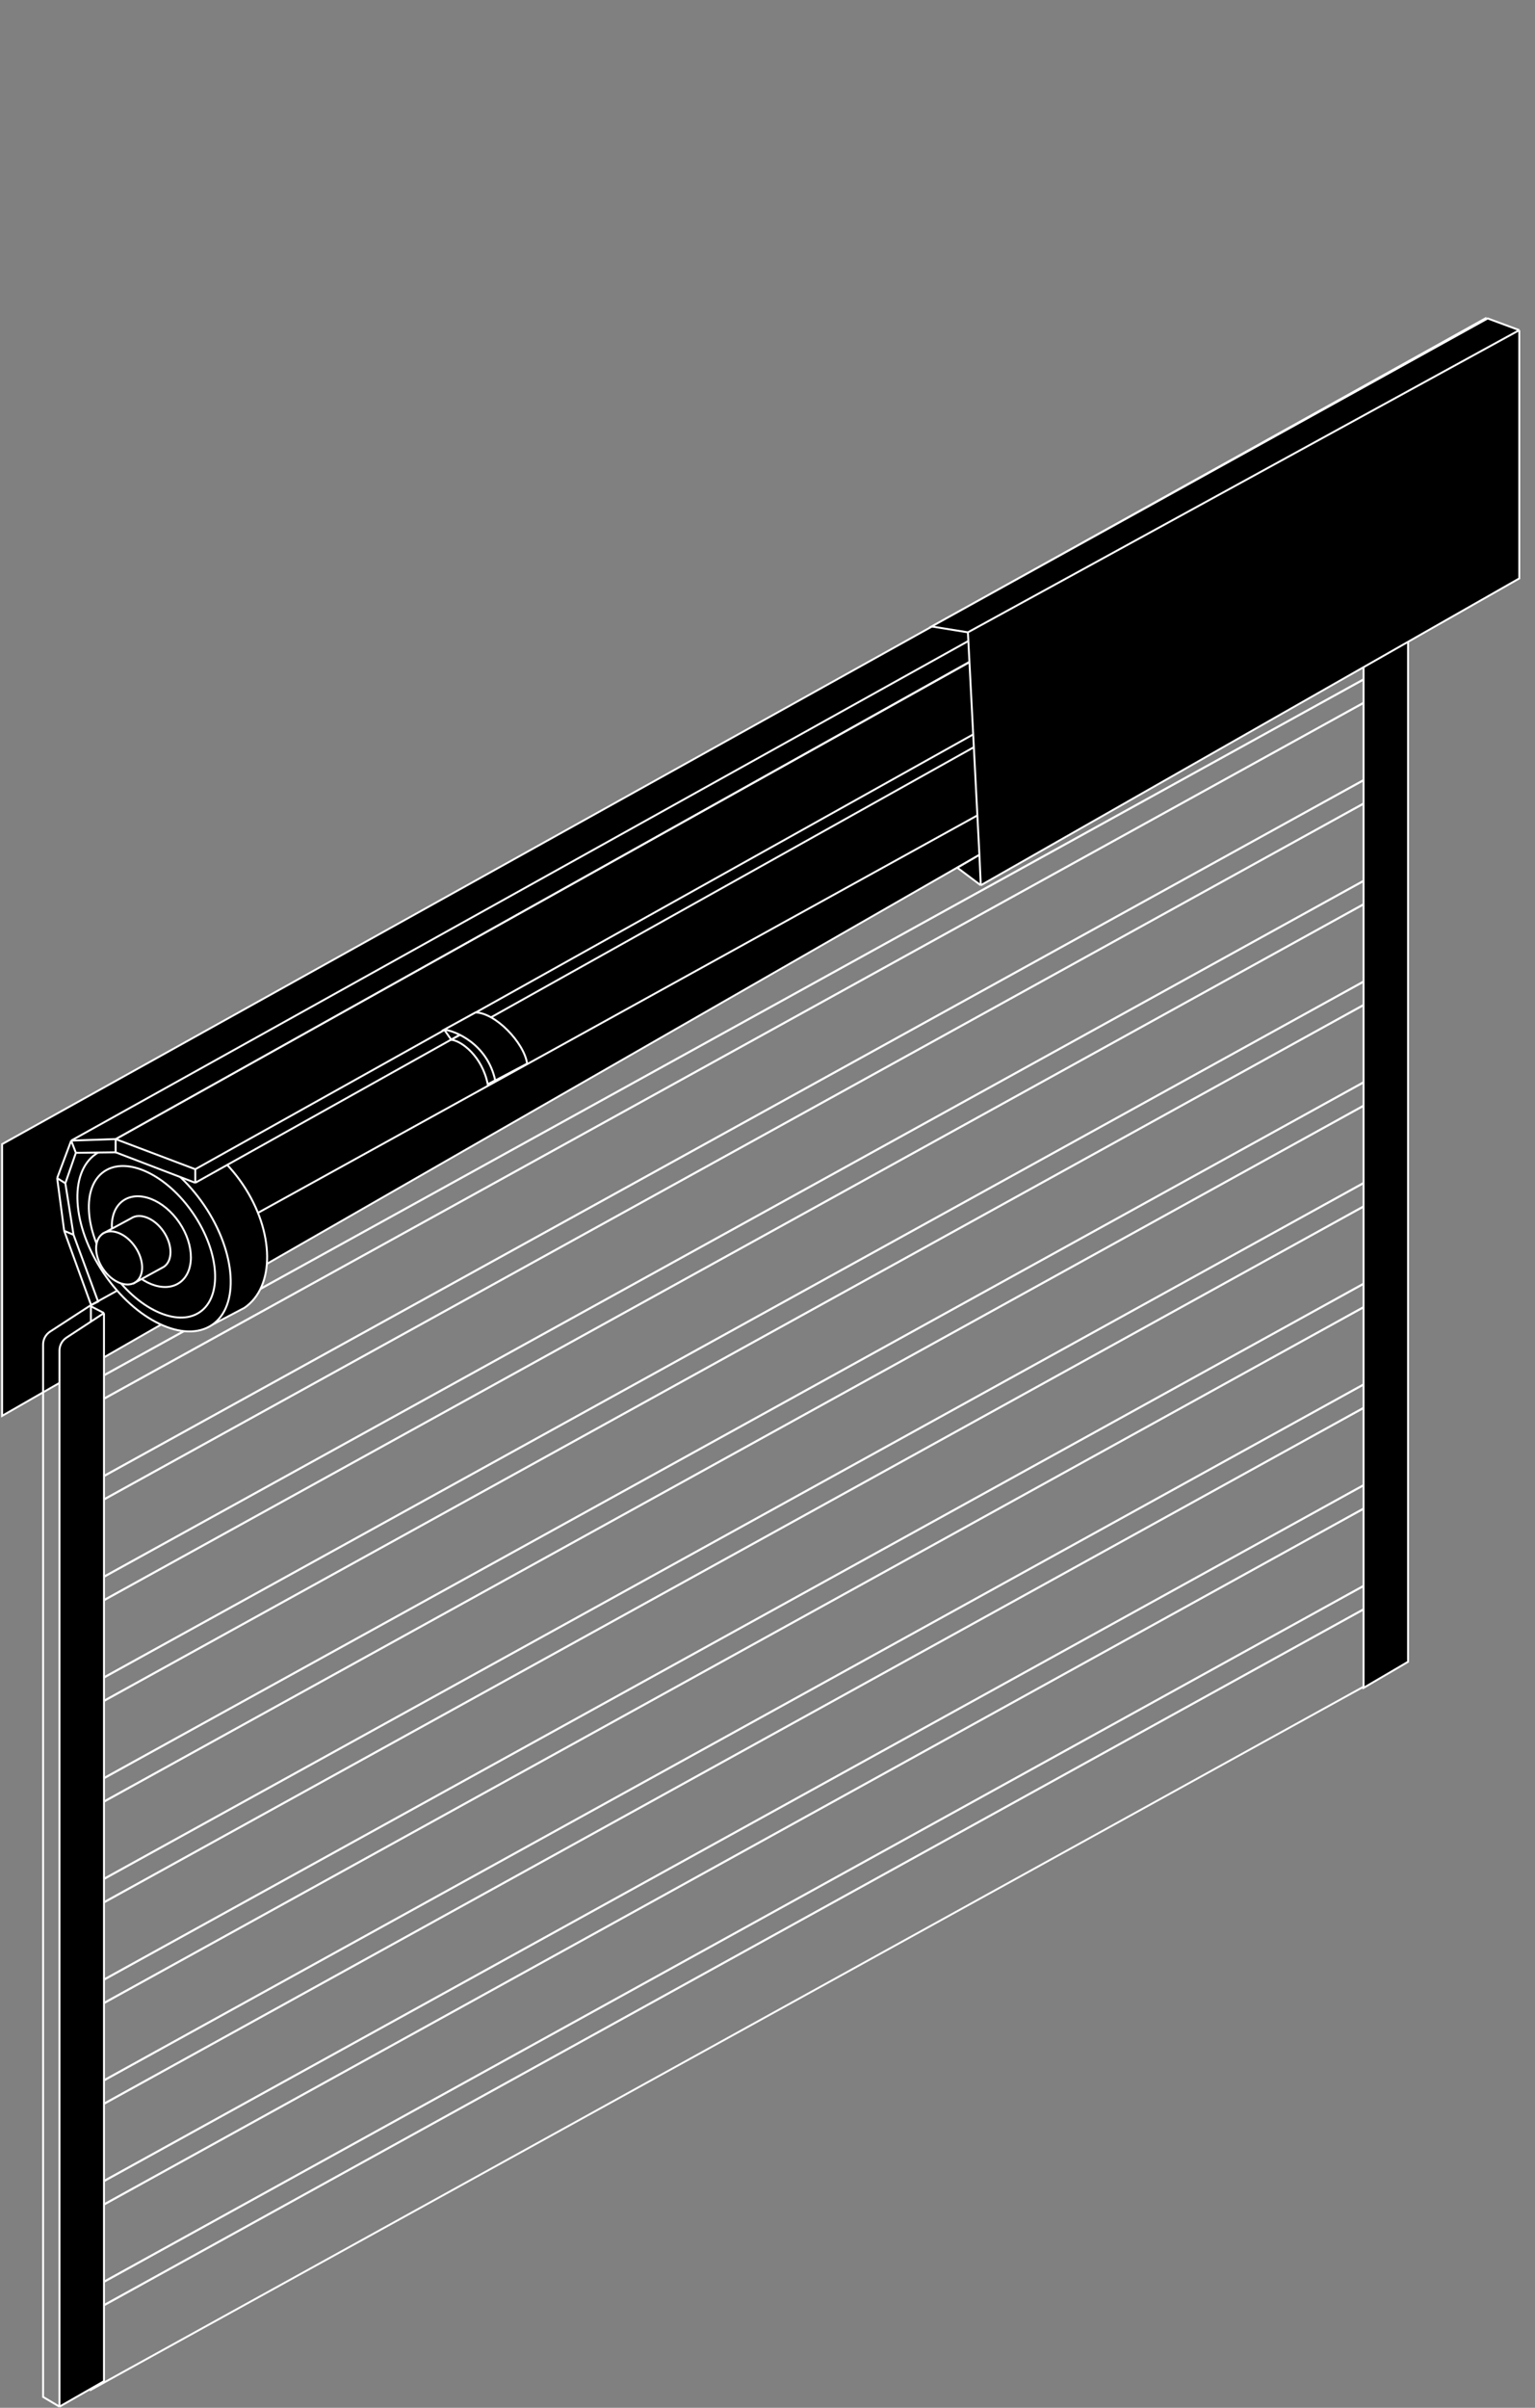 <svg width="722" height="1132" viewBox="0 0 722 1132" fill="none" xmlns="http://www.w3.org/2000/svg">
<rect x="0" y="0" width="722" height="1132" fill="#808080" stroke="none"/>
<path d="M488.298 338.076L105.618 552.267L115.529 568.785L488.298 364.506V338.076Z" fill="black" stroke="white" stroke-width="0.907"/>
<path d="M1 537.902L698.634 149.716V265.346L1 665.646V537.902Z" fill="black" stroke="white" stroke-width="0.907"/>
<path d="M707.877 256.935C704.298 259.363 699.581 259.474 694.8 257.6C690.021 255.727 685.226 251.883 681.571 246.496C677.917 241.11 676.117 235.233 676.142 230.101C676.167 224.965 678.014 220.624 681.593 218.195C685.172 215.767 689.888 215.656 694.669 217.53C699.448 219.404 704.243 223.248 707.898 228.634C711.552 234.021 713.352 239.897 713.327 245.03C713.302 250.165 711.455 254.507 707.877 256.935Z" fill="black" stroke="white" stroke-width="0.907"/>
<path d="M684.907 226.74L684.928 226.729L684.947 226.716C686.984 225.334 689.699 225.273 692.492 226.387C695.282 227.5 698.1 229.772 700.26 232.955C702.419 236.138 703.489 239.596 703.492 242.6C703.495 245.599 702.441 248.093 700.416 249.477L686.13 257.294L671.74 233.843L684.907 226.74Z" fill="black" stroke="white" stroke-width="0.907"/>
<path d="M687.064 256.715C685.027 258.097 682.312 258.158 679.518 257.044C676.728 255.931 673.91 253.659 671.751 250.476C669.591 247.293 668.521 243.835 668.518 240.831C668.515 237.824 669.575 235.324 671.612 233.942C673.649 232.56 676.364 232.498 679.158 233.612C681.948 234.726 684.766 236.997 686.925 240.181C689.085 243.364 690.155 246.822 690.158 249.826C690.161 252.833 689.101 255.333 687.064 256.715Z" fill="black" stroke="white" stroke-width="0.907"/>
<path d="M42.75 839.424V803.018L643.119 471.496V507.902L42.75 839.424Z" stroke="white" stroke-width="0.907"/>
<path d="M42.751 981.483V945.077L643.12 613.554V649.961L42.751 981.483Z" stroke="white" stroke-width="0.907"/>
<path d="M42.751 1123.54V1087.14L643.12 755.616V792.022L42.751 1123.54Z" stroke="white" stroke-width="0.907"/>
<path d="M42.751 792.071V755.665L643.12 424.142V460.549L42.751 792.071Z" stroke="white" stroke-width="0.907"/>
<path d="M42.751 934.132V897.726L643.12 566.204V602.61L42.751 934.132Z" stroke="white" stroke-width="0.907"/>
<path d="M42.75 1076.19V1039.79L643.119 708.263V744.67L42.75 1076.19Z" stroke="white" stroke-width="0.907"/>
<path d="M42.75 744.719V708.313L643.119 376.791V413.197L42.75 744.719Z" stroke="white" stroke-width="0.907"/>
<path d="M42.751 697.365V660.959L643.12 329.436V365.842L42.751 697.365Z" stroke="white" stroke-width="0.907"/>
<path d="M42.75 650.012V613.606L643.119 282.084V318.49L42.75 650.012Z" stroke="white" stroke-width="0.907"/>
<path d="M42.751 886.777V850.371L643.12 518.848V555.255L42.751 886.777Z" stroke="white" stroke-width="0.907"/>
<path d="M42.751 1028.84V992.432L643.12 660.91V697.316L42.751 1028.84Z" stroke="white" stroke-width="0.907"/>
<path d="M42.751 755.731V744.653L643.12 413.131V424.208L42.751 755.731Z" stroke="white" stroke-width="0.907"/>
<path d="M42.75 897.792V886.715L643.119 555.192V566.27L42.75 897.792Z" stroke="white" stroke-width="0.907"/>
<path d="M42.751 1039.85V1028.77L643.12 697.25V708.328L42.751 1039.85Z" stroke="white" stroke-width="0.907"/>
<path d="M42.75 803.085V792.008L643.119 460.485V471.563L42.75 803.085Z" stroke="white" stroke-width="0.907"/>
<path d="M42.751 945.143V934.065L643.12 602.543V613.62L42.751 945.143Z" stroke="white" stroke-width="0.907"/>
<path d="M42.75 1087.2V1076.12L643.119 744.602V755.68L42.75 1087.2Z" stroke="white" stroke-width="0.907"/>
<path d="M42.75 708.376V697.299L643.119 365.776V376.854L42.75 708.376Z" stroke="white" stroke-width="0.907"/>
<path d="M42.751 661.024V649.946L643.12 318.424V329.501L42.751 661.024Z" stroke="white" stroke-width="0.907"/>
<path d="M42.751 850.437V839.359L643.12 507.837V518.914L42.751 850.437Z" stroke="white" stroke-width="0.907"/>
<path d="M42.75 992.497V981.42L643.119 649.897V660.975L42.75 992.497Z" stroke="white" stroke-width="0.907"/>
<path d="M60.311 534.492L60.334 534.48L60.355 534.466C67.603 529.548 77.225 529.506 86.977 533.518C96.726 537.528 106.549 545.573 114.111 556.719C121.672 567.864 125.518 579.964 125.642 590.505C125.765 601.04 122.177 609.958 114.943 614.878L98.064 623.754L45.15 542.476L60.311 534.492Z" fill="black" stroke="white" stroke-width="0.907"/>
<path d="M99.742 622.898C93.307 627.264 84.418 626.844 75.17 622.478C65.933 618.117 56.423 609.851 48.856 598.698C41.289 587.545 37.122 575.654 36.484 565.459C35.844 555.252 38.74 546.837 45.175 542.471C51.609 538.105 60.499 538.525 69.746 542.891C78.984 547.252 88.493 555.518 96.06 566.671C103.627 577.824 107.794 589.715 108.433 599.91C109.072 610.117 106.177 618.532 99.742 622.898Z" fill="black" stroke="white" stroke-width="0.907"/>
<path d="M54.41 535.752L91.852 550.068L122.136 532.999L125.44 537.404L91.301 555.574L53.859 541.809H35.689L33.486 536.303L54.41 535.752Z" fill="black"/>
<path d="M93.939 616.911C88.648 620.5 81.334 620.174 73.71 616.587C66.097 613.006 58.259 606.204 52.025 597.017C45.792 587.829 42.369 578.032 41.854 569.634C41.339 561.225 43.738 554.308 49.029 550.719C54.32 547.129 61.634 547.455 69.258 551.042C76.871 554.623 84.709 561.425 90.943 570.612C97.176 579.8 100.599 589.597 101.114 597.995C101.629 606.404 99.23 613.321 93.939 616.911Z" fill="black" stroke="white" stroke-width="0.907"/>
<path d="M84.338 603.114C80.76 605.542 76.043 605.653 71.262 603.779C66.483 601.905 61.688 598.061 58.033 592.675C54.379 587.288 52.579 581.412 52.604 576.279C52.629 571.144 54.476 566.802 58.055 564.374C61.633 561.946 66.35 561.835 71.131 563.709C75.91 565.583 80.705 569.426 84.36 574.813C88.014 580.2 89.814 586.076 89.789 591.208C89.764 596.344 87.917 600.686 84.338 603.114Z" fill="black" stroke="white" stroke-width="0.907"/>
<path d="M659.615 288.679C656.036 291.107 651.319 291.219 646.538 289.344C641.759 287.471 636.964 283.627 633.31 278.24C629.655 272.854 627.855 266.977 627.88 261.845C627.906 256.71 629.752 252.368 633.331 249.939C636.91 247.511 641.627 247.4 646.408 249.275C651.186 251.148 655.981 254.992 659.636 260.378C663.291 265.765 665.09 271.641 665.065 276.774C665.04 281.909 663.194 286.251 659.615 288.679Z" fill="black" stroke="white" stroke-width="0.907"/>
<path d="M61.607 572.818L61.627 572.807L61.647 572.794C63.684 571.412 66.398 571.351 69.192 572.465C71.982 573.578 74.8 575.85 76.959 579.033C79.119 582.216 80.189 585.674 80.192 588.678C80.195 591.677 79.141 594.171 77.115 595.556L62.83 603.372L48.44 579.921L61.607 572.818Z" fill="black" stroke="white" stroke-width="0.907"/>
<path d="M636.884 258.387L636.904 258.376L636.923 258.363C638.96 256.981 641.675 256.92 644.468 258.034C647.259 259.147 650.077 261.419 652.236 264.602C654.396 267.785 655.466 271.243 655.469 274.247C655.472 277.246 654.418 279.74 652.392 281.125L638.107 288.941L623.717 265.49L636.884 258.387Z" fill="black" stroke="white" stroke-width="0.907"/>
<path d="M63.762 602.795C61.725 604.177 59.01 604.238 56.217 603.124C53.427 602.011 50.609 599.739 48.449 596.556C46.29 593.373 45.22 589.915 45.217 586.911C45.214 583.904 46.274 581.404 48.311 580.022C50.348 578.64 53.063 578.578 55.856 579.693C58.647 580.806 61.464 583.078 63.624 586.261C65.784 589.444 66.853 592.902 66.856 595.906C66.86 598.913 65.799 601.413 63.762 602.795Z" fill="black" stroke="white" stroke-width="0.907"/>
<path d="M639.038 288.364C637.001 289.746 634.286 289.807 631.493 288.693C628.702 287.58 625.884 285.308 623.725 282.125C621.565 278.942 620.495 275.483 620.492 272.479C620.489 269.472 621.549 266.972 623.586 265.59C625.623 264.208 628.338 264.147 631.132 265.261C633.922 266.374 636.74 268.646 638.899 271.829C641.059 275.012 642.129 278.47 642.132 281.474C642.135 284.481 641.075 286.981 639.038 288.364Z" fill="black" stroke="white" stroke-width="0.907"/>
<path d="M27.98 634.947C27.98 632.502 29.213 630.22 31.258 628.88L48.904 617.317V1119.5L27.98 1131.47V634.947Z" fill="black"/>
<path d="M48.904 617.317L31.258 628.88C29.213 630.22 27.98 632.502 27.98 634.947V1131.47M48.904 617.317V1119.5L27.98 1131.47M48.904 617.317L42.296 613.89L23.579 626.027C21.516 627.364 20.271 629.655 20.271 632.113V1126.9L27.98 1131.47" stroke="white" stroke-width="0.907"/>
<path d="M662.293 292.596C662.293 287.197 656.605 283.691 651.782 286.115L641.369 291.349V793.532L662.293 781.275V292.596Z" fill="black" stroke="white" stroke-width="0.907"/>
<path d="M673.5 189.876L54.41 535.543L91.852 549.703L710.197 204.228L673.5 189.876Z" fill="black"/>
<path d="M54.41 535.543L673.5 189.876L710.197 204.228M54.41 535.543L91.852 549.703M54.41 535.543L54.409 541.758L91.852 556.074M91.852 549.703L710.197 204.228M91.852 549.703L91.852 556.074M710.197 204.228L710.196 210.285L91.852 556.074" stroke="white" stroke-width="0.907"/>
<path d="M229.42 509.757C226.774 496.528 217.011 489.307 212.264 488.833L227.456 480.287C236.571 480.287 244.278 494.924 246.177 500.938L229.42 509.757Z" fill="black" stroke="white" stroke-width="0.907"/>
<path d="M232.948 507.992C229.15 490.427 213.688 484.559 208.94 484.084L223.658 476.014C232.773 476.014 246.516 490.085 247.94 500.055L232.948 507.992Z" fill="black"/>
<path d="M208.94 484.084C213.688 484.559 229.15 490.427 232.948 507.992L247.94 500.055C246.516 490.085 232.773 476.014 223.658 476.014L208.94 484.084ZM208.94 484.084L212.264 488.832" stroke="white" stroke-width="0.907"/>
<path d="M655.687 189.91L33.489 536.248L54.411 535.522L672.756 190.047L655.687 189.91Z" fill="black"/>
<path d="M33.489 536.248L655.687 189.91L672.756 190.047L54.411 535.522M33.489 536.248L54.411 535.522M33.489 536.248L35.689 541.987M33.489 536.248L26.881 553.87M54.411 535.522L54.412 541.754L35.689 541.987M35.689 541.987L30.734 556.303M26.881 553.87L30.734 556.303M26.881 553.87L30.184 578.648M30.734 556.303L34.588 580.531M34.588 580.531L30.184 578.648M34.588 580.531L46.151 611.916L42.847 613.568L30.184 578.648" stroke="white" stroke-width="0.907"/>
<path d="M699.735 149.716L714.602 155.222V271.953L461.317 416.215L450.305 407.956L460.673 401.899L455.26 297.282L438.191 294.529L699.735 149.716Z" fill="black"/>
<path d="M714.602 155.222L699.735 149.716L438.191 294.529L455.26 297.282M714.602 155.222V271.953L461.317 416.215M714.602 155.222L455.26 297.282M461.317 416.215L450.305 407.956L460.673 401.899M461.317 416.215L460.673 401.899M455.26 297.282L460.673 401.899" stroke="white" stroke-width="0.907"/>
</svg>
